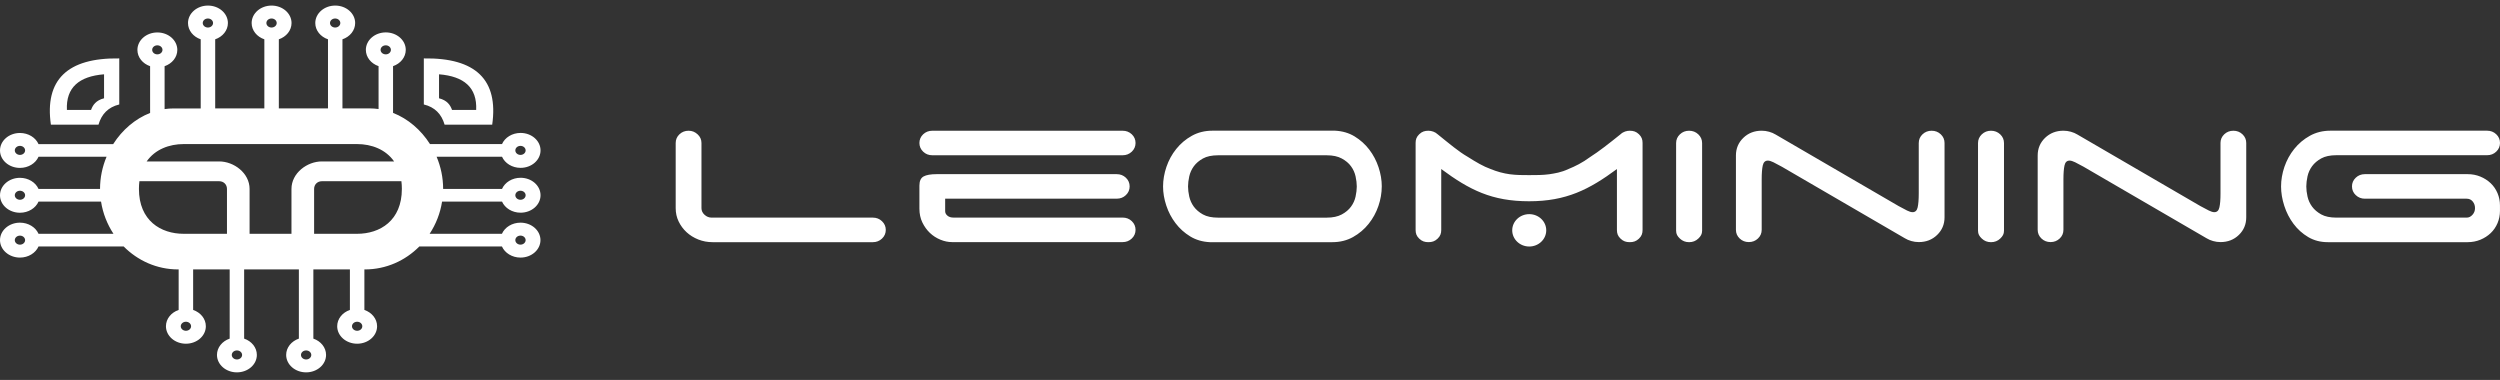 <?xml version="1.0" encoding="UTF-8"?> <svg xmlns="http://www.w3.org/2000/svg" width="204" height="31" viewBox="0 0 204 31" fill="none"><rect x="0" y="0" width="204" height="31" fill="#333333" stroke="none"/><path fill-rule="evenodd" clip-rule="evenodd" d="M191.921 15.214C191.921 14.935 192.023 14.7 192.227 14.504C192.433 14.308 192.679 14.211 192.972 14.211H201.367C201.732 14.211 202.076 14.277 202.398 14.41C202.719 14.542 203.001 14.723 203.242 14.953C203.482 15.181 203.668 15.453 203.799 15.765C203.93 16.079 203.997 16.408 203.997 16.757V17.215C203.997 17.562 203.93 17.893 203.799 18.207C203.666 18.519 203.482 18.791 203.242 19.019C202.999 19.25 202.719 19.43 202.398 19.562C202.076 19.693 201.732 19.761 201.367 19.761H189.947C189.348 19.761 188.815 19.621 188.347 19.343C187.88 19.065 187.481 18.707 187.153 18.268C186.824 17.829 186.572 17.34 186.398 16.798C186.222 16.255 186.135 15.727 186.135 15.213C186.135 14.698 186.226 14.152 186.408 13.616C186.592 13.082 186.857 12.593 187.208 12.156C187.559 11.718 187.982 11.36 188.48 11.082C188.977 10.804 189.539 10.664 190.167 10.664H202.947C203.242 10.664 203.488 10.761 203.693 10.955C203.897 11.149 204 11.386 204 11.664C204 11.942 203.897 12.179 203.693 12.374C203.488 12.57 203.242 12.665 202.947 12.665H190.651C190.139 12.665 189.726 12.753 189.412 12.927C189.098 13.101 188.85 13.312 188.666 13.563C188.484 13.813 188.359 14.088 188.293 14.387C188.229 14.686 188.194 14.961 188.194 15.213C188.194 15.464 188.227 15.737 188.293 16.037C188.359 16.336 188.484 16.61 188.666 16.86C188.85 17.11 189.098 17.322 189.412 17.497C189.726 17.671 190.139 17.758 190.651 17.758H201.282C201.458 17.758 201.615 17.682 201.753 17.528C201.892 17.375 201.961 17.194 201.961 16.985C201.961 16.776 201.9 16.596 201.775 16.443C201.652 16.29 201.487 16.214 201.282 16.214H192.973C192.681 16.214 192.433 16.115 192.229 15.921C192.023 15.726 191.923 15.491 191.923 15.213L191.921 15.214ZM75.024 11.667C75.024 11.389 75.127 11.153 75.33 10.959C75.534 10.765 75.784 10.668 76.075 10.668H91.609C91.901 10.668 92.149 10.765 92.355 10.959C92.558 11.153 92.661 11.389 92.661 11.667C92.661 11.945 92.558 12.181 92.355 12.376C92.149 12.57 91.903 12.669 91.609 12.669H76.075C75.782 12.669 75.534 12.572 75.33 12.376C75.127 12.182 75.024 11.945 75.024 11.667ZM77.697 19.756C77.376 19.756 77.054 19.69 76.733 19.557C76.413 19.425 76.127 19.241 75.879 19.005C75.631 18.769 75.425 18.483 75.264 18.151C75.103 17.816 75.024 17.442 75.024 17.025V15.149C75.024 14.774 75.136 14.524 75.364 14.399C75.59 14.275 75.943 14.211 76.425 14.211H91.127C91.419 14.211 91.667 14.308 91.872 14.502C92.076 14.698 92.179 14.933 92.179 15.213C92.179 15.492 92.076 15.726 91.872 15.921C91.668 16.117 91.42 16.212 91.127 16.212H77.125V17.235C77.125 17.373 77.187 17.495 77.312 17.599C77.435 17.704 77.599 17.755 77.805 17.755H91.609C91.901 17.755 92.149 17.85 92.355 18.046C92.558 18.241 92.661 18.477 92.661 18.755C92.661 19.032 92.558 19.269 92.355 19.463C92.149 19.657 91.903 19.756 91.609 19.756H77.696H77.697ZM108.258 17.76C108.755 17.76 109.163 17.672 109.486 17.5C109.808 17.327 110.059 17.115 110.242 16.864C110.426 16.614 110.551 16.337 110.615 16.04C110.68 15.74 110.713 15.466 110.713 15.216C110.713 14.966 110.68 14.691 110.615 14.392C110.549 14.093 110.426 13.818 110.242 13.568C110.061 13.318 109.808 13.106 109.486 12.932C109.165 12.758 108.755 12.671 108.258 12.671H99.401C98.889 12.671 98.476 12.758 98.162 12.932C97.848 13.106 97.6 13.318 97.416 13.568C97.234 13.818 97.11 14.093 97.043 14.392C96.977 14.691 96.944 14.966 96.944 15.216C96.944 15.466 96.977 15.74 97.043 16.04C97.11 16.337 97.234 16.614 97.416 16.864C97.6 17.113 97.848 17.326 98.162 17.5C98.476 17.672 98.889 17.76 99.401 17.76H108.258ZM112.751 15.214C112.751 15.742 112.66 16.275 112.478 16.809C112.295 17.345 112.028 17.832 111.678 18.269C111.328 18.707 110.903 19.065 110.407 19.343C109.909 19.621 109.347 19.761 108.72 19.761H98.722C98.123 19.733 97.588 19.577 97.121 19.291C96.653 19.005 96.255 18.648 95.926 18.215C95.598 17.784 95.345 17.306 95.17 16.776C94.994 16.248 94.906 15.727 94.906 15.213C94.906 14.698 94.998 14.152 95.181 13.616C95.364 13.082 95.629 12.593 95.98 12.156C96.331 11.718 96.754 11.36 97.252 11.082C97.748 10.804 98.312 10.664 98.94 10.664H108.937C109.536 10.692 110.07 10.848 110.538 11.133C111.006 11.419 111.404 11.778 111.732 12.207C112.061 12.639 112.314 13.118 112.489 13.647C112.665 14.175 112.753 14.696 112.753 15.211L112.751 15.214ZM58.141 19.761C57.731 19.761 57.344 19.687 56.978 19.542C56.613 19.396 56.294 19.197 56.023 18.947C55.753 18.697 55.537 18.404 55.376 18.07C55.216 17.738 55.136 17.377 55.136 16.985V11.667C55.136 11.389 55.238 11.153 55.442 10.959C55.647 10.765 55.895 10.668 56.188 10.668C56.48 10.668 56.709 10.765 56.922 10.959C57.134 11.153 57.24 11.389 57.24 11.667V16.985C57.24 17.194 57.324 17.375 57.493 17.528C57.66 17.682 57.855 17.758 58.074 17.758H71.227C71.519 17.758 71.768 17.855 71.971 18.051C72.175 18.246 72.28 18.482 72.28 18.759C72.28 19.037 72.177 19.274 71.971 19.47C71.768 19.662 71.518 19.762 71.227 19.762H58.139L58.141 19.761ZM133.735 19.476C133.51 19.69 133.286 19.761 132.987 19.761C132.689 19.761 132.464 19.69 132.24 19.476C132.016 19.263 131.941 19.05 131.941 18.766V13.793C129.681 15.466 127.805 16.423 124.773 16.423C121.741 16.423 119.915 15.504 117.605 13.793V18.766C117.605 19.05 117.531 19.264 117.306 19.476C117.082 19.69 116.859 19.761 116.559 19.761C116.259 19.761 116.036 19.69 115.812 19.476C115.588 19.263 115.514 19.05 115.514 18.766V11.662C115.514 11.378 115.589 11.166 115.812 10.952C116.035 10.738 116.259 10.668 116.559 10.668C116.822 10.668 117.115 10.77 117.306 10.952C118.278 11.733 119.024 12.373 119.77 12.799C120.443 13.226 121.039 13.58 121.637 13.793C122.158 14.007 122.681 14.149 123.204 14.219C123.727 14.29 124.25 14.29 124.773 14.29C125.371 14.29 125.892 14.29 126.416 14.219C126.863 14.149 127.386 14.076 127.984 13.793C128.507 13.58 129.104 13.297 129.776 12.799C130.449 12.373 131.27 11.733 132.24 10.952C132.464 10.738 132.763 10.668 132.987 10.668C133.286 10.668 133.51 10.738 133.735 10.952C133.958 11.166 134.033 11.38 134.033 11.662V18.766C134.033 19.05 133.959 19.264 133.735 19.476ZM124.786 20.116C125.552 20.116 126.173 19.524 126.173 18.794C126.173 18.064 125.552 17.474 124.786 17.474C124.02 17.474 123.397 18.066 123.397 18.794C123.397 19.522 124.02 20.116 124.786 20.116ZM156.571 11.667C156.571 11.389 156.674 11.154 156.877 10.959C157.081 10.765 157.329 10.668 157.622 10.668C157.915 10.668 158.164 10.765 158.367 10.959C158.573 11.153 158.674 11.389 158.674 11.667V17.733C158.674 18.302 158.473 18.782 158.07 19.171C157.67 19.56 157.169 19.754 156.571 19.754C156.366 19.754 156.165 19.726 155.969 19.67C155.772 19.614 155.591 19.539 155.432 19.44L145.398 13.604C145.12 13.451 144.89 13.332 144.708 13.239C144.526 13.149 144.375 13.105 144.259 13.105C144.041 13.105 143.901 13.236 143.842 13.501C143.783 13.766 143.754 14.147 143.754 14.647V18.753C143.754 19.032 143.652 19.268 143.448 19.462C143.244 19.656 142.995 19.754 142.703 19.754C142.411 19.754 142.162 19.656 141.958 19.462C141.753 19.266 141.652 19.031 141.652 18.753V12.688C141.652 12.12 141.852 11.639 142.254 11.25C142.655 10.862 143.156 10.666 143.754 10.666C143.958 10.666 144.161 10.694 144.357 10.75C144.553 10.804 144.733 10.881 144.892 10.978L154.926 16.814C155.203 16.967 155.434 17.089 155.615 17.179C155.799 17.27 155.947 17.314 156.065 17.314C156.283 17.314 156.423 17.183 156.481 16.918C156.54 16.655 156.57 16.272 156.57 15.772V11.666L156.571 11.667ZM138.892 18.824C138.892 19.103 138.787 19.271 138.582 19.468C138.376 19.664 138.126 19.762 137.831 19.762C137.537 19.762 137.286 19.664 137.08 19.468C136.874 19.271 136.771 19.103 136.771 18.824V11.676C136.771 11.396 136.874 11.158 137.08 10.962C137.286 10.766 137.536 10.668 137.831 10.668C138.127 10.668 138.375 10.766 138.582 10.962C138.787 11.159 138.892 11.396 138.892 11.676V18.824ZM163.526 18.824C163.526 19.103 163.423 19.271 163.218 19.468C163.013 19.664 162.762 19.762 162.466 19.762C162.171 19.762 161.921 19.664 161.715 19.468C161.51 19.271 161.406 19.103 161.406 18.824V11.676C161.406 11.396 161.51 11.158 161.715 10.962C161.923 10.766 162.172 10.668 162.466 10.668C162.76 10.668 163.011 10.766 163.218 10.962C163.425 11.159 163.526 11.396 163.526 11.676V18.824ZM181.192 11.667C181.192 11.389 181.295 11.154 181.498 10.959C181.702 10.765 181.95 10.668 182.242 10.668C182.535 10.668 182.783 10.765 182.986 10.959C183.192 11.153 183.293 11.389 183.293 11.667V17.733C183.293 18.302 183.094 18.782 182.691 19.171C182.289 19.56 181.789 19.754 181.192 19.754C180.986 19.754 180.785 19.726 180.59 19.67C180.392 19.614 180.213 19.539 180.053 19.44L170.018 13.604C169.742 13.451 169.511 13.332 169.328 13.239C169.146 13.149 168.996 13.105 168.879 13.105C168.66 13.105 168.522 13.236 168.464 13.501C168.405 13.766 168.376 14.147 168.376 14.647V18.753C168.376 19.032 168.275 19.268 168.07 19.462C167.866 19.656 167.618 19.754 167.326 19.754C167.033 19.754 166.785 19.656 166.582 19.462C166.378 19.266 166.275 19.031 166.275 18.753V12.688C166.275 12.12 166.476 11.639 166.877 11.25C167.28 10.862 167.779 10.666 168.378 10.666C168.584 10.666 168.784 10.694 168.982 10.75C169.178 10.804 169.358 10.881 169.517 10.978L179.55 16.814C179.828 16.967 180.059 17.089 180.24 17.179C180.422 17.27 180.572 17.314 180.689 17.314C180.909 17.314 181.048 17.183 181.104 16.918C181.165 16.655 181.193 16.272 181.193 15.772V11.666L181.192 11.667Z" fill="white"></path><path fill-rule="evenodd" clip-rule="evenodd" d="M9.732 4.767C5.481 4.702 3.634 6.527 4.152 10.171H8.037C8.287 9.305 8.838 8.74 9.732 8.524V4.767ZM8.491 6.061V8.02C7.839 8.184 7.572 8.565 7.429 8.972H5.46C5.374 7.135 6.459 6.226 8.489 6.063L8.491 6.061ZM40.957 16.451H36.073C35.924 17.405 35.571 18.298 35.057 19.078H40.957C41.193 18.546 41.784 18.169 42.474 18.169C43.374 18.169 44.102 18.808 44.102 19.594C44.102 20.38 43.374 21.019 42.474 21.019C41.784 21.019 41.193 20.642 40.957 20.11H34.22C33.078 21.263 31.516 21.985 29.778 21.985H29.734V25.291C30.34 25.498 30.771 26.015 30.771 26.621C30.771 27.408 30.043 28.047 29.143 28.047C28.243 28.047 27.515 27.408 27.515 26.621C27.515 26.017 27.944 25.498 28.552 25.291V21.985H25.57V27.631C26.177 27.839 26.607 28.355 26.607 28.96C26.607 29.748 25.879 30.385 24.979 30.385C24.078 30.385 23.351 29.746 23.351 28.96C23.351 28.355 23.782 27.839 24.388 27.631V21.985H19.922V27.631C20.53 27.839 20.959 28.355 20.959 28.96C20.959 29.748 20.232 30.385 19.331 30.385C18.431 30.385 17.705 29.746 17.705 28.96C17.705 28.355 18.134 27.839 18.742 27.631V21.985H15.76V25.291C16.368 25.498 16.797 26.015 16.797 26.621C16.797 27.408 16.069 28.047 15.169 28.047C14.269 28.047 13.541 27.408 13.541 26.621C13.541 26.017 13.97 25.498 14.578 25.291V21.985H14.532C12.794 21.985 11.234 21.263 10.089 20.11H3.144C2.909 20.642 2.318 21.019 1.628 21.019C0.73 21.019 0 20.38 0 19.594C0 18.808 0.728 18.169 1.628 18.169C2.318 18.169 2.909 18.546 3.144 19.078H9.259C8.748 18.298 8.394 17.405 8.245 16.451H3.144C2.909 16.983 2.318 17.36 1.628 17.36C0.73 17.36 0 16.721 0 15.935C0 15.149 0.728 14.51 1.628 14.51C2.318 14.51 2.909 14.887 3.144 15.419H8.163C8.163 14.496 8.354 13.605 8.695 12.792H3.144C2.909 13.324 2.318 13.701 1.628 13.701C0.73 13.701 0 13.062 0 12.276C0 11.49 0.728 10.851 1.628 10.851C2.318 10.851 2.909 11.228 3.144 11.76H9.235C9.972 10.601 11.032 9.692 12.249 9.216V5.402C11.642 5.194 11.213 4.678 11.213 4.073C11.213 3.285 11.94 2.648 12.841 2.648C13.741 2.648 14.469 3.287 14.469 4.073C14.469 4.678 14.037 5.194 13.431 5.402V8.901C13.671 8.867 13.915 8.849 14.161 8.849H16.378V3.208C15.77 3.001 15.341 2.485 15.341 1.88C15.341 1.092 16.069 0.455 16.969 0.455C17.869 0.455 18.597 1.094 18.597 1.88C18.597 2.485 18.166 3.001 17.56 3.208V8.845H21.571V3.208C20.963 3.001 20.534 2.485 20.534 1.88C20.534 1.092 21.262 0.455 22.162 0.455C23.062 0.455 23.79 1.094 23.79 1.88C23.79 2.485 23.361 3.001 22.753 3.208V8.845H26.764V3.208C26.156 3.001 25.727 2.485 25.727 1.88C25.727 1.092 26.455 0.455 27.355 0.455C28.256 0.455 28.981 1.094 28.981 1.88C28.981 2.485 28.552 3.001 27.944 3.208V8.845H30.161C30.407 8.845 30.651 8.863 30.891 8.897V5.398C30.283 5.19 29.854 4.674 29.854 4.069C29.854 3.281 30.584 2.644 31.482 2.644C32.38 2.644 33.11 3.283 33.11 4.069C33.11 4.674 32.679 5.19 32.073 5.398V9.212C33.291 9.688 34.351 10.597 35.087 11.756H40.964C41.199 11.224 41.79 10.847 42.48 10.847C43.38 10.847 44.108 11.486 44.108 12.272C44.108 13.058 43.38 13.697 42.48 13.697C41.79 13.697 41.199 13.32 40.964 12.788H35.627C35.968 13.601 36.16 14.492 36.16 15.415H40.964C41.199 14.883 41.79 14.506 42.48 14.506C43.38 14.506 44.108 15.145 44.108 15.931C44.108 16.717 43.38 17.356 42.48 17.356C41.79 17.356 41.199 16.979 40.964 16.447L40.957 16.451ZM42.472 15.564C42.238 15.564 42.051 15.729 42.051 15.933C42.051 16.137 42.24 16.302 42.472 16.302C42.703 16.302 42.892 16.137 42.892 15.933C42.892 15.729 42.703 15.564 42.472 15.564ZM42.472 11.903C42.238 11.903 42.051 12.068 42.051 12.272C42.051 12.476 42.24 12.641 42.472 12.641C42.703 12.641 42.892 12.476 42.892 12.272C42.892 12.068 42.703 11.903 42.472 11.903ZM1.628 12.641C1.861 12.641 2.049 12.476 2.049 12.272C2.049 12.068 1.859 11.903 1.628 11.903C1.397 11.903 1.207 12.068 1.207 12.272C1.207 12.476 1.397 12.641 1.628 12.641ZM1.628 16.302C1.861 16.302 2.049 16.137 2.049 15.933C2.049 15.729 1.859 15.564 1.628 15.564C1.397 15.564 1.207 15.729 1.207 15.933C1.207 16.137 1.397 16.302 1.628 16.302ZM1.628 19.965C1.861 19.965 2.049 19.799 2.049 19.596C2.049 19.392 1.859 19.227 1.628 19.227C1.397 19.227 1.207 19.392 1.207 19.596C1.207 19.799 1.397 19.965 1.628 19.965ZM31.478 3.698C31.244 3.698 31.055 3.864 31.055 4.067C31.055 4.271 31.244 4.436 31.478 4.436C31.711 4.436 31.898 4.271 31.898 4.067C31.898 3.864 31.711 3.698 31.478 3.698ZM27.349 1.509C27.116 1.509 26.928 1.674 26.928 1.878C26.928 2.082 27.118 2.247 27.349 2.247C27.58 2.247 27.77 2.082 27.77 1.878C27.77 1.674 27.58 1.509 27.349 1.509ZM22.158 1.509C21.925 1.509 21.737 1.674 21.737 1.878C21.737 2.082 21.927 2.247 22.158 2.247C22.389 2.247 22.579 2.082 22.579 1.878C22.579 1.674 22.389 1.509 22.158 1.509ZM16.965 1.509C16.732 1.509 16.544 1.674 16.544 1.878C16.544 2.082 16.734 2.247 16.965 2.247C17.197 2.247 17.386 2.082 17.386 1.878C17.386 1.674 17.197 1.509 16.965 1.509ZM12.838 3.698C12.605 3.698 12.418 3.864 12.418 4.067C12.418 4.271 12.605 4.436 12.838 4.436C13.072 4.436 13.259 4.271 13.259 4.067C13.259 3.864 13.07 3.698 12.838 3.698ZM15.171 26.992C15.404 26.992 15.592 26.827 15.592 26.623C15.592 26.42 15.402 26.254 15.171 26.254C14.94 26.254 14.75 26.42 14.75 26.623C14.75 26.827 14.94 26.992 15.171 26.992ZM18.521 19.078V15.417C18.521 15.052 18.248 14.788 17.888 14.788H11.375C11.349 14.988 11.337 15.195 11.337 15.417C11.337 18.005 13.122 19.078 14.988 19.078H18.521ZM19.333 29.333C19.567 29.333 19.756 29.168 19.756 28.964C19.756 28.76 19.567 28.595 19.333 28.595C19.1 28.595 18.913 28.76 18.913 28.964C18.913 29.168 19.102 29.333 19.333 29.333ZM24.981 29.333C25.214 29.333 25.401 29.168 25.401 28.964C25.401 28.76 25.212 28.595 24.981 28.595C24.749 28.595 24.56 28.76 24.56 28.964C24.56 29.168 24.749 29.333 24.981 29.333ZM23.784 15.417C23.784 14.121 25.063 13.173 26.259 13.173H32.159C31.474 12.191 30.317 11.756 29.139 11.756H14.988C13.81 11.756 12.653 12.189 11.968 13.173H17.888C19.085 13.173 20.366 14.121 20.366 15.417V19.078H23.784V15.417ZM29.143 26.992C29.377 26.992 29.564 26.827 29.564 26.623C29.564 26.42 29.377 26.254 29.143 26.254C28.91 26.254 28.722 26.42 28.722 26.623C28.722 26.827 28.912 26.992 29.143 26.992ZM29.141 19.078C31.006 19.078 32.792 18.005 32.792 15.417C32.792 15.197 32.78 14.988 32.754 14.788H26.262C25.904 14.788 25.631 15.052 25.631 15.417V19.078H29.143H29.141ZM42.472 19.225C42.238 19.225 42.051 19.39 42.051 19.594C42.051 19.797 42.24 19.963 42.472 19.963C42.703 19.963 42.892 19.797 42.892 19.594C42.892 19.39 42.703 19.225 42.472 19.225ZM34.584 4.767V8.524C35.478 8.74 36.029 9.305 36.279 10.171H40.164C40.684 6.527 38.837 4.702 34.584 4.767ZM35.825 6.061V8.02C36.477 8.184 36.744 8.565 36.887 8.972H38.856C38.942 7.135 37.857 6.226 35.825 6.063V6.061Z" fill="white"></path></svg> 